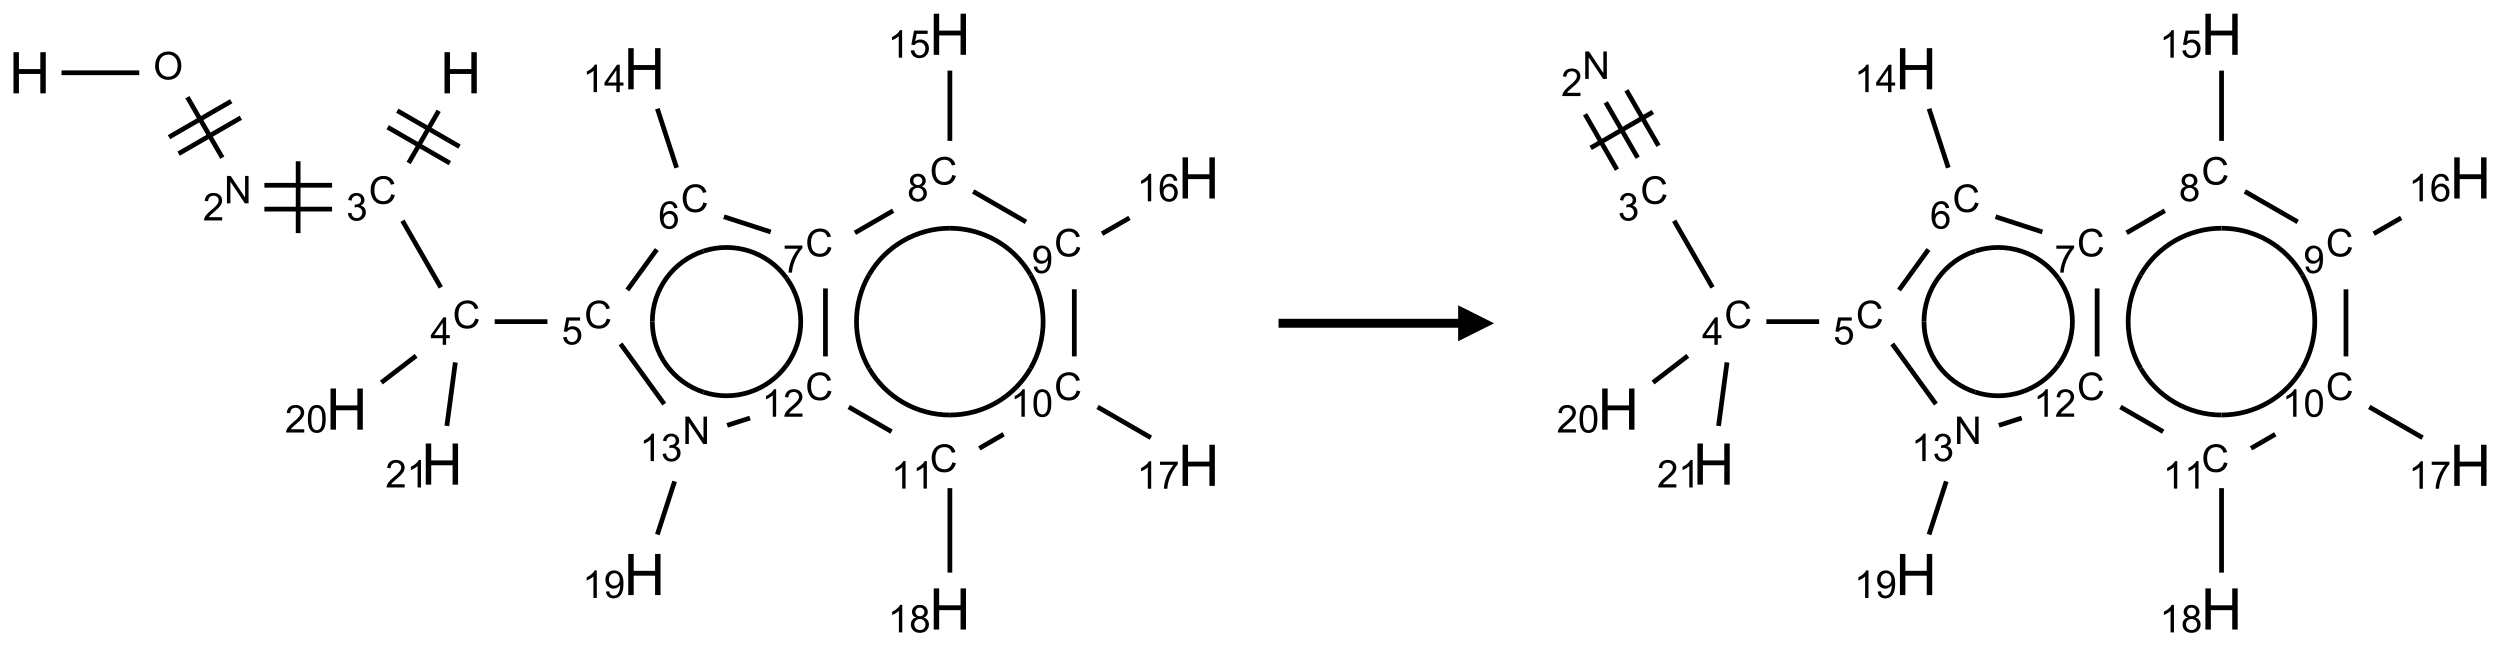 <?xml version="1.0" encoding="UTF-8"?>
<svg xmlns="http://www.w3.org/2000/svg" xmlns:xlink="http://www.w3.org/1999/xlink" width="696" height="180" viewBox="0 0 696 180">
<defs>
<g>
<g id="glyph-0-0">
<path d="M 2 0 L 2 -10 L 10 -10 L 10 0 Z M 2.25 -0.25 L 9.75 -0.25 L 9.75 -9.75 L 2.25 -9.75 Z M 2.25 -0.25 "/>
</g>
<g id="glyph-0-1">
<path d="M 1.281 0 L 1.281 -11.453 L 2.797 -11.453 L 2.797 -6.75 L 8.75 -6.75 L 8.75 -11.453 L 10.266 -11.453 L 10.266 0 L 8.75 0 L 8.75 -5.398 L 2.797 -5.398 L 2.797 0 Z M 1.281 0 "/>
</g>
<g id="glyph-1-0">
<path d="M 1.332 0 L 1.332 -6.668 L 6.668 -6.668 L 6.668 0 Z M 1.5 -0.168 L 6.5 -0.168 L 6.5 -6.5 L 1.5 -6.5 Z M 1.5 -0.168 "/>
</g>
<g id="glyph-1-1">
<path d="M 0.516 -3.719 C 0.516 -4.984 0.855 -5.977 1.535 -6.695 C 2.215 -7.414 3.094 -7.77 4.172 -7.77 C 4.875 -7.77 5.512 -7.602 6.078 -7.266 C 6.645 -6.93 7.074 -6.461 7.371 -5.855 C 7.668 -5.254 7.816 -4.57 7.816 -3.809 C 7.816 -3.035 7.66 -2.34 7.348 -1.73 C 7.035 -1.117 6.594 -0.656 6.02 -0.34 C 5.449 -0.027 4.828 0.129 4.168 0.129 C 3.449 0.129 2.805 -0.043 2.238 -0.391 C 1.672 -0.738 1.246 -1.211 0.953 -1.812 C 0.66 -2.414 0.516 -3.047 0.516 -3.719 Z M 1.559 -3.703 C 1.559 -2.781 1.805 -2.059 2.301 -1.527 C 2.793 -1 3.414 -0.734 4.16 -0.734 C 4.922 -0.734 5.547 -1 6.039 -1.535 C 6.531 -2.07 6.777 -2.828 6.777 -3.812 C 6.777 -4.434 6.672 -4.977 6.461 -5.441 C 6.25 -5.902 5.945 -6.262 5.539 -6.52 C 5.133 -6.773 4.68 -6.902 4.176 -6.902 C 3.461 -6.902 2.848 -6.656 2.332 -6.164 C 1.816 -5.672 1.559 -4.852 1.559 -3.703 Z M 1.559 -3.703 "/>
</g>
<g id="glyph-1-2">
<path d="M 0.812 0 L 0.812 -7.637 L 1.848 -7.637 L 5.859 -1.641 L 5.859 -7.637 L 6.828 -7.637 L 6.828 0 L 5.793 0 L 1.781 -6 L 1.781 0 Z M 0.812 0 "/>
</g>
<g id="glyph-1-3">
<path d="M 5.371 -0.902 L 5.371 0 L 0.324 0 C 0.316 -0.227 0.352 -0.441 0.434 -0.652 C 0.562 -0.996 0.766 -1.332 1.051 -1.668 C 1.332 -2 1.742 -2.387 2.277 -2.824 C 3.105 -3.504 3.668 -4.043 3.957 -4.441 C 4.25 -4.84 4.395 -5.215 4.395 -5.566 C 4.395 -5.938 4.262 -6.254 3.996 -6.508 C 3.73 -6.762 3.387 -6.891 2.957 -6.891 C 2.508 -6.891 2.145 -6.754 1.875 -6.484 C 1.605 -6.215 1.469 -5.84 1.465 -5.359 L 0.5 -5.457 C 0.566 -6.176 0.812 -6.727 1.246 -7.102 C 1.676 -7.477 2.254 -7.668 2.98 -7.668 C 3.711 -7.668 4.293 -7.465 4.719 -7.059 C 5.145 -6.652 5.359 -6.148 5.359 -5.547 C 5.359 -5.242 5.297 -4.941 5.172 -4.645 C 5.047 -4.352 4.84 -4.039 4.551 -3.715 C 4.262 -3.387 3.777 -2.938 3.105 -2.371 C 2.543 -1.898 2.18 -1.578 2.02 -1.41 C 1.859 -1.242 1.73 -1.07 1.625 -0.902 Z M 5.371 -0.902 "/>
</g>
<g id="glyph-1-4">
<path d="M 6.27 -2.676 L 7.281 -2.422 C 7.07 -1.594 6.688 -0.961 6.137 -0.523 C 5.586 -0.086 4.914 0.129 4.121 0.129 C 3.297 0.129 2.629 -0.039 2.113 -0.371 C 1.598 -0.707 1.203 -1.191 0.934 -1.828 C 0.664 -2.465 0.531 -3.145 0.531 -3.875 C 0.531 -4.672 0.684 -5.363 0.988 -5.957 C 1.293 -6.547 1.723 -6.996 2.285 -7.305 C 2.844 -7.613 3.461 -7.766 4.137 -7.766 C 4.898 -7.766 5.543 -7.57 6.062 -7.184 C 6.582 -6.793 6.945 -6.246 7.152 -5.543 L 6.156 -5.309 C 5.98 -5.863 5.723 -6.266 5.387 -6.52 C 5.051 -6.773 4.625 -6.902 4.113 -6.902 C 3.527 -6.902 3.039 -6.762 2.645 -6.48 C 2.25 -6.199 1.973 -5.82 1.812 -5.348 C 1.652 -4.871 1.574 -4.383 1.574 -3.879 C 1.574 -3.23 1.668 -2.664 1.855 -2.18 C 2.047 -1.695 2.34 -1.332 2.738 -1.094 C 3.137 -0.855 3.57 -0.734 4.035 -0.734 C 4.602 -0.734 5.082 -0.898 5.473 -1.223 C 5.867 -1.551 6.133 -2.035 6.27 -2.676 Z M 6.27 -2.676 "/>
</g>
<g id="glyph-1-5">
<path d="M 0.449 -2.016 L 1.387 -2.141 C 1.492 -1.609 1.676 -1.227 1.934 -0.992 C 2.191 -0.758 2.508 -0.641 2.879 -0.641 C 3.32 -0.641 3.695 -0.793 3.996 -1.098 C 4.301 -1.402 4.453 -1.781 4.453 -2.234 C 4.453 -2.664 4.312 -3.02 4.031 -3.301 C 3.75 -3.578 3.391 -3.719 2.957 -3.719 C 2.781 -3.719 2.562 -3.684 2.297 -3.613 L 2.402 -4.438 C 2.465 -4.43 2.516 -4.426 2.551 -4.426 C 2.949 -4.426 3.312 -4.531 3.629 -4.738 C 3.949 -4.949 4.109 -5.27 4.109 -5.703 C 4.109 -6.047 3.992 -6.332 3.762 -6.559 C 3.527 -6.785 3.227 -6.895 2.859 -6.895 C 2.496 -6.895 2.191 -6.781 1.949 -6.551 C 1.707 -6.324 1.547 -5.98 1.48 -5.52 L 0.543 -5.688 C 0.656 -6.316 0.918 -6.805 1.324 -7.148 C 1.73 -7.492 2.234 -7.668 2.84 -7.668 C 3.254 -7.668 3.641 -7.578 3.988 -7.398 C 4.34 -7.219 4.609 -6.977 4.793 -6.668 C 4.98 -6.359 5.074 -6.031 5.074 -5.684 C 5.074 -5.352 4.984 -5.051 4.809 -4.781 C 4.629 -4.512 4.367 -4.297 4.02 -4.137 C 4.473 -4.031 4.824 -3.816 5.074 -3.488 C 5.324 -3.16 5.449 -2.75 5.449 -2.254 C 5.449 -1.59 5.203 -1.023 4.719 -0.559 C 4.234 -0.098 3.617 0.137 2.875 0.137 C 2.203 0.137 1.648 -0.062 1.207 -0.465 C 0.762 -0.863 0.512 -1.379 0.449 -2.016 Z M 0.449 -2.016 "/>
</g>
<g id="glyph-1-6">
<path d="M 3.449 0 L 3.449 -1.828 L 0.137 -1.828 L 0.137 -2.688 L 3.621 -7.637 L 4.387 -7.637 L 4.387 -2.688 L 5.418 -2.688 L 5.418 -1.828 L 4.387 -1.828 L 4.387 0 Z M 3.449 -2.688 L 3.449 -6.129 L 1.059 -2.688 Z M 3.449 -2.688 "/>
</g>
<g id="glyph-1-7">
<path d="M 0.441 -2 L 1.426 -2.082 C 1.5 -1.605 1.668 -1.242 1.934 -1.004 C 2.199 -0.762 2.52 -0.641 2.895 -0.641 C 3.348 -0.641 3.73 -0.812 4.043 -1.152 C 4.355 -1.492 4.512 -1.941 4.512 -2.504 C 4.512 -3.039 4.359 -3.461 4.059 -3.77 C 3.758 -4.078 3.367 -4.234 2.879 -4.234 C 2.578 -4.234 2.305 -4.164 2.062 -4.027 C 1.82 -3.891 1.629 -3.715 1.488 -3.496 L 0.609 -3.609 L 1.348 -7.531 L 5.145 -7.531 L 5.145 -6.637 L 2.098 -6.637 L 1.688 -4.582 C 2.145 -4.902 2.625 -5.062 3.129 -5.062 C 3.797 -5.062 4.359 -4.832 4.816 -4.371 C 5.277 -3.91 5.504 -3.312 5.504 -2.59 C 5.504 -1.898 5.305 -1.301 4.902 -0.797 C 4.41 -0.18 3.742 0.129 2.895 0.129 C 2.199 0.129 1.633 -0.062 1.195 -0.453 C 0.758 -0.844 0.504 -1.359 0.441 -2 Z M 0.441 -2 "/>
</g>
<g id="glyph-1-8">
<path d="M 5.309 -5.766 L 4.375 -5.691 C 4.293 -6.059 4.172 -6.328 4.02 -6.496 C 3.766 -6.762 3.453 -6.895 3.082 -6.895 C 2.785 -6.895 2.523 -6.812 2.297 -6.645 C 2 -6.43 1.77 -6.117 1.598 -5.703 C 1.43 -5.289 1.34 -4.703 1.332 -3.938 C 1.559 -4.281 1.836 -4.535 2.16 -4.703 C 2.488 -4.871 2.828 -4.953 3.188 -4.953 C 3.812 -4.953 4.344 -4.723 4.785 -4.262 C 5.223 -3.801 5.441 -3.207 5.441 -2.48 C 5.441 -2 5.34 -1.555 5.133 -1.145 C 4.926 -0.73 4.641 -0.418 4.281 -0.199 C 3.922 0.02 3.512 0.129 3.051 0.129 C 2.27 0.129 1.633 -0.156 1.141 -0.73 C 0.648 -1.305 0.402 -2.254 0.402 -3.574 C 0.402 -5.051 0.672 -6.121 1.219 -6.793 C 1.695 -7.375 2.336 -7.668 3.141 -7.668 C 3.742 -7.668 4.234 -7.5 4.617 -7.16 C 5 -6.824 5.23 -6.359 5.309 -5.766 Z M 1.48 -2.473 C 1.48 -2.152 1.547 -1.844 1.684 -1.547 C 1.82 -1.25 2.016 -1.027 2.262 -0.871 C 2.508 -0.719 2.766 -0.641 3.035 -0.641 C 3.434 -0.641 3.773 -0.801 4.059 -1.121 C 4.344 -1.441 4.484 -1.875 4.484 -2.422 C 4.484 -2.949 4.344 -3.367 4.062 -3.668 C 3.781 -3.973 3.426 -4.125 3 -4.125 C 2.578 -4.125 2.219 -3.973 1.922 -3.668 C 1.625 -3.363 1.48 -2.969 1.48 -2.473 Z M 1.48 -2.473 "/>
</g>
<g id="glyph-1-9">
<path d="M 3.973 0 L 3.035 0 L 3.035 -5.973 C 2.809 -5.758 2.516 -5.543 2.148 -5.328 C 1.781 -5.113 1.453 -4.953 1.16 -4.844 L 1.16 -5.75 C 1.684 -5.996 2.145 -6.297 2.535 -6.645 C 2.93 -6.996 3.207 -7.336 3.371 -7.668 L 3.973 -7.668 Z M 3.973 0 "/>
</g>
<g id="glyph-1-10">
<path d="M 0.504 -6.637 L 0.504 -7.535 L 5.449 -7.535 L 5.449 -6.809 C 4.961 -6.289 4.48 -5.602 4.004 -4.746 C 3.527 -3.887 3.156 -3.004 2.895 -2.098 C 2.707 -1.461 2.59 -0.762 2.535 0 L 1.574 0 C 1.582 -0.602 1.703 -1.328 1.926 -2.176 C 2.152 -3.027 2.477 -3.848 2.898 -4.637 C 3.32 -5.426 3.77 -6.094 4.246 -6.637 Z M 0.504 -6.637 "/>
</g>
<g id="glyph-1-11">
<path d="M 1.887 -4.141 C 1.496 -4.281 1.207 -4.484 1.02 -4.75 C 0.832 -5.016 0.738 -5.328 0.738 -5.699 C 0.738 -6.254 0.938 -6.719 1.34 -7.098 C 1.738 -7.477 2.27 -7.668 2.934 -7.668 C 3.598 -7.668 4.137 -7.473 4.543 -7.086 C 4.949 -6.699 5.152 -6.227 5.152 -5.672 C 5.152 -5.316 5.059 -5.008 4.871 -4.746 C 4.688 -4.484 4.406 -4.281 4.027 -4.141 C 4.496 -3.988 4.852 -3.742 5.098 -3.402 C 5.34 -3.062 5.465 -2.656 5.465 -2.184 C 5.465 -1.531 5.234 -0.98 4.77 -0.535 C 4.309 -0.09 3.703 0.129 2.949 0.129 C 2.195 0.129 1.586 -0.094 1.125 -0.539 C 0.664 -0.984 0.434 -1.543 0.434 -2.207 C 0.434 -2.703 0.559 -3.121 0.809 -3.457 C 1.062 -3.793 1.422 -4.02 1.887 -4.141 Z M 1.699 -5.73 C 1.699 -5.367 1.812 -5.074 2.047 -4.844 C 2.281 -4.613 2.582 -4.5 2.953 -4.5 C 3.312 -4.5 3.609 -4.613 3.84 -4.84 C 4.07 -5.066 4.188 -5.348 4.188 -5.676 C 4.188 -6.02 4.07 -6.309 3.832 -6.543 C 3.594 -6.777 3.297 -6.895 2.941 -6.895 C 2.586 -6.895 2.289 -6.781 2.051 -6.551 C 1.816 -6.324 1.699 -6.047 1.699 -5.73 Z M 1.395 -2.203 C 1.395 -1.938 1.461 -1.676 1.586 -1.426 C 1.711 -1.176 1.902 -0.984 2.152 -0.848 C 2.402 -0.711 2.672 -0.641 2.957 -0.641 C 3.406 -0.641 3.777 -0.785 4.066 -1.074 C 4.359 -1.363 4.504 -1.727 4.504 -2.172 C 4.504 -2.625 4.355 -2.996 4.055 -3.293 C 3.754 -3.586 3.379 -3.734 2.926 -3.734 C 2.484 -3.734 2.121 -3.59 1.832 -3.297 C 1.543 -3.004 1.395 -2.641 1.395 -2.203 Z M 1.395 -2.203 "/>
</g>
<g id="glyph-1-12">
<path d="M 0.582 -1.766 L 1.484 -1.848 C 1.562 -1.426 1.707 -1.117 1.922 -0.926 C 2.137 -0.734 2.414 -0.641 2.75 -0.641 C 3.039 -0.641 3.289 -0.707 3.508 -0.84 C 3.727 -0.973 3.902 -1.148 4.043 -1.367 C 4.18 -1.586 4.297 -1.887 4.391 -2.262 C 4.484 -2.637 4.531 -3.016 4.531 -3.406 C 4.531 -3.449 4.531 -3.512 4.527 -3.594 C 4.34 -3.297 4.082 -3.055 3.758 -2.867 C 3.434 -2.68 3.082 -2.59 2.703 -2.59 C 2.07 -2.59 1.535 -2.816 1.098 -3.277 C 0.66 -3.734 0.441 -4.34 0.441 -5.09 C 0.441 -5.863 0.672 -6.484 1.129 -6.957 C 1.586 -7.43 2.156 -7.668 2.844 -7.668 C 3.34 -7.668 3.793 -7.531 4.207 -7.266 C 4.617 -7 4.93 -6.617 5.145 -6.121 C 5.355 -5.629 5.465 -4.91 5.465 -3.973 C 5.465 -2.996 5.359 -2.223 5.145 -1.645 C 4.934 -1.066 4.617 -0.625 4.199 -0.324 C 3.781 -0.02 3.293 0.129 2.73 0.129 C 2.133 0.129 1.645 -0.035 1.266 -0.367 C 0.887 -0.699 0.66 -1.164 0.582 -1.766 Z M 4.422 -5.137 C 4.422 -5.676 4.277 -6.102 3.992 -6.418 C 3.707 -6.734 3.359 -6.891 2.957 -6.891 C 2.543 -6.891 2.18 -6.719 1.871 -6.379 C 1.562 -6.039 1.406 -5.598 1.406 -5.059 C 1.406 -4.57 1.555 -4.176 1.848 -3.871 C 2.141 -3.566 2.5 -3.418 2.934 -3.418 C 3.367 -3.418 3.723 -3.57 4.004 -3.871 C 4.281 -4.176 4.422 -4.598 4.422 -5.137 Z M 4.422 -5.137 "/>
</g>
<g id="glyph-1-13">
<path d="M 0.441 -3.766 C 0.441 -4.668 0.535 -5.395 0.723 -5.945 C 0.906 -6.496 1.184 -6.922 1.551 -7.219 C 1.918 -7.516 2.375 -7.668 2.934 -7.668 C 3.344 -7.668 3.703 -7.586 4.012 -7.418 C 4.32 -7.254 4.574 -7.016 4.777 -6.707 C 4.977 -6.395 5.137 -6.016 5.25 -5.57 C 5.363 -5.125 5.422 -4.523 5.422 -3.766 C 5.422 -2.871 5.328 -2.148 5.145 -1.598 C 4.961 -1.047 4.688 -0.621 4.32 -0.32 C 3.953 -0.02 3.492 0.129 2.934 0.129 C 2.195 0.129 1.617 -0.133 1.199 -0.66 C 0.695 -1.297 0.441 -2.332 0.441 -3.766 Z M 1.406 -3.766 C 1.406 -2.512 1.555 -1.68 1.848 -1.262 C 2.141 -0.848 2.5 -0.641 2.934 -0.641 C 3.363 -0.641 3.727 -0.848 4.02 -1.266 C 4.312 -1.684 4.457 -2.516 4.457 -3.766 C 4.457 -5.023 4.312 -5.859 4.02 -6.27 C 3.727 -6.684 3.359 -6.891 2.922 -6.891 C 2.492 -6.891 2.148 -6.707 1.891 -6.344 C 1.566 -5.879 1.406 -5.02 1.406 -3.766 Z M 1.406 -3.766 "/>
</g>
</g>
</defs>
<path fill="none" stroke-width="0.033" stroke-linecap="butt" stroke-linejoin="miter" stroke="rgb(0%, 0%, 0%)" stroke-opacity="1" stroke-miterlimit="10" d="M 0.222 0.268 L 0.763 0.268 " transform="matrix(40, 0, 0, 40, 8.246, 9.539)"/>
<path fill="none" stroke-width="0.033" stroke-linecap="butt" stroke-linejoin="miter" stroke="rgb(0%, 0%, 0%)" stroke-opacity="1" stroke-miterlimit="10" d="M 1.098 0.438 L 1.341 0.859 " transform="matrix(40, 0, 0, 40, 8.246, 9.539)"/>
<path fill="none" stroke-width="0.033" stroke-linecap="butt" stroke-linejoin="miter" stroke="rgb(0%, 0%, 0%)" stroke-opacity="1" stroke-miterlimit="10" d="M 1.037 0.831 L 1.47 0.581 " transform="matrix(40, 0, 0, 40, 8.246, 9.539)"/>
<path fill="none" stroke-width="0.033" stroke-linecap="butt" stroke-linejoin="miter" stroke="rgb(0%, 0%, 0%)" stroke-opacity="1" stroke-miterlimit="10" d="M 0.97 0.716 L 1.403 0.466 " transform="matrix(40, 0, 0, 40, 8.246, 9.539)"/>
<path fill="none" stroke-width="0.033" stroke-linecap="butt" stroke-linejoin="miter" stroke="rgb(0%, 0%, 0%)" stroke-opacity="1" stroke-miterlimit="10" d="M 1.634 1.217 L 2.105 1.217 " transform="matrix(40, 0, 0, 40, 8.246, 9.539)"/>
<path fill="none" stroke-width="0.033" stroke-linecap="butt" stroke-linejoin="miter" stroke="rgb(0%, 0%, 0%)" stroke-opacity="1" stroke-miterlimit="10" d="M 1.634 1.051 L 2.105 1.051 " transform="matrix(40, 0, 0, 40, 8.246, 9.539)"/>
<path fill="none" stroke-width="0.033" stroke-linecap="butt" stroke-linejoin="miter" stroke="rgb(0%, 0%, 0%)" stroke-opacity="1" stroke-miterlimit="10" d="M 1.869 1.384 L 1.869 0.884 " transform="matrix(40, 0, 0, 40, 8.246, 9.539)"/>
<path fill="none" stroke-width="0.033" stroke-linecap="butt" stroke-linejoin="miter" stroke="rgb(0%, 0%, 0%)" stroke-opacity="1" stroke-miterlimit="10" d="M 2.638 0.896 L 2.847 0.533 " transform="matrix(40, 0, 0, 40, 8.246, 9.539)"/>
<path fill="none" stroke-width="0.033" stroke-linecap="butt" stroke-linejoin="miter" stroke="rgb(0%, 0%, 0%)" stroke-opacity="1" stroke-miterlimit="10" d="M 2.992 0.782 L 2.559 0.532 " transform="matrix(40, 0, 0, 40, 8.246, 9.539)"/>
<path fill="none" stroke-width="0.033" stroke-linecap="butt" stroke-linejoin="miter" stroke="rgb(0%, 0%, 0%)" stroke-opacity="1" stroke-miterlimit="10" d="M 2.925 0.897 L 2.492 0.647 " transform="matrix(40, 0, 0, 40, 8.246, 9.539)"/>
<path fill="none" stroke-width="0.033" stroke-linecap="butt" stroke-linejoin="miter" stroke="rgb(0%, 0%, 0%)" stroke-opacity="1" stroke-miterlimit="10" d="M 2.595 1.298 L 2.862 1.762 " transform="matrix(40, 0, 0, 40, 8.246, 9.539)"/>
<path fill="none" stroke-width="0.033" stroke-linecap="butt" stroke-linejoin="miter" stroke="rgb(0%, 0%, 0%)" stroke-opacity="1" stroke-miterlimit="10" d="M 3.237 2 L 3.604 2 " transform="matrix(40, 0, 0, 40, 8.246, 9.539)"/>
<path fill="none" stroke-width="0.033" stroke-linecap="butt" stroke-linejoin="miter" stroke="rgb(0%, 0%, 0%)" stroke-opacity="1" stroke-miterlimit="10" d="M 4.16 1.78 L 4.365 1.498 " transform="matrix(40, 0, 0, 40, 8.246, 9.539)"/>
<path fill="none" stroke-width="0.033" stroke-linecap="butt" stroke-linejoin="miter" stroke="rgb(0%, 0%, 0%)" stroke-opacity="1" stroke-miterlimit="10" d="M 4.503 0.929 L 4.369 0.518 " transform="matrix(40, 0, 0, 40, 8.246, 9.539)"/>
<path fill="none" stroke-width="0.033" stroke-linecap="butt" stroke-linejoin="miter" stroke="rgb(0%, 0%, 0%)" stroke-opacity="1" stroke-miterlimit="10" d="M 4.832 1.27 L 5.158 1.376 " transform="matrix(40, 0, 0, 40, 8.246, 9.539)"/>
<path fill="none" stroke-width="0.033" stroke-linecap="butt" stroke-linejoin="miter" stroke="rgb(0%, 0%, 0%)" stroke-opacity="1" stroke-miterlimit="10" d="M 5.744 1.382 L 6.01 1.228 " transform="matrix(40, 0, 0, 40, 8.246, 9.539)"/>
<path fill="none" stroke-width="0.033" stroke-linecap="butt" stroke-linejoin="miter" stroke="rgb(0%, 0%, 0%)" stroke-opacity="1" stroke-miterlimit="10" d="M 6.405 0.742 L 6.405 0.253 " transform="matrix(40, 0, 0, 40, 8.246, 9.539)"/>
<path fill="none" stroke-width="0.033" stroke-linecap="butt" stroke-linejoin="miter" stroke="rgb(0%, 0%, 0%)" stroke-opacity="1" stroke-miterlimit="10" d="M 6.567 1.094 L 6.935 1.306 " transform="matrix(40, 0, 0, 40, 8.246, 9.539)"/>
<path fill="none" stroke-width="0.033" stroke-linecap="butt" stroke-linejoin="miter" stroke="rgb(0%, 0%, 0%)" stroke-opacity="1" stroke-miterlimit="10" d="M 7.464 1.388 L 7.655 1.278 " transform="matrix(40, 0, 0, 40, 8.246, 9.539)"/>
<path fill="none" stroke-width="0.033" stroke-linecap="butt" stroke-linejoin="miter" stroke="rgb(0%, 0%, 0%)" stroke-opacity="1" stroke-miterlimit="10" d="M 7.271 1.775 L 7.271 2.242 " transform="matrix(40, 0, 0, 40, 8.246, 9.539)"/>
<path fill="none" stroke-width="0.033" stroke-linecap="butt" stroke-linejoin="miter" stroke="rgb(0%, 0%, 0%)" stroke-opacity="1" stroke-miterlimit="10" d="M 7.433 2.594 L 7.804 2.808 " transform="matrix(40, 0, 0, 40, 8.246, 9.539)"/>
<path fill="none" stroke-width="0.033" stroke-linecap="butt" stroke-linejoin="miter" stroke="rgb(0%, 0%, 0%)" stroke-opacity="1" stroke-miterlimit="10" d="M 6.779 2.784 L 6.61 2.882 " transform="matrix(40, 0, 0, 40, 8.246, 9.539)"/>
<path fill="none" stroke-width="0.033" stroke-linecap="butt" stroke-linejoin="miter" stroke="rgb(0%, 0%, 0%)" stroke-opacity="1" stroke-miterlimit="10" d="M 6.405 3.159 L 6.405 3.747 " transform="matrix(40, 0, 0, 40, 8.246, 9.539)"/>
<path fill="none" stroke-width="0.033" stroke-linecap="butt" stroke-linejoin="miter" stroke="rgb(0%, 0%, 0%)" stroke-opacity="1" stroke-miterlimit="10" d="M 5.999 2.766 L 5.701 2.594 " transform="matrix(40, 0, 0, 40, 8.246, 9.539)"/>
<path fill="none" stroke-width="0.033" stroke-linecap="butt" stroke-linejoin="miter" stroke="rgb(0%, 0%, 0%)" stroke-opacity="1" stroke-miterlimit="10" d="M 5.539 2.242 L 5.539 1.769 " transform="matrix(40, 0, 0, 40, 8.246, 9.539)"/>
<path fill="none" stroke-width="0.033" stroke-linecap="butt" stroke-linejoin="miter" stroke="rgb(0%, 0%, 0%)" stroke-opacity="1" stroke-miterlimit="10" d="M 5.014 2.671 L 4.855 2.722 " transform="matrix(40, 0, 0, 40, 8.246, 9.539)"/>
<path fill="none" stroke-width="0.033" stroke-linecap="butt" stroke-linejoin="miter" stroke="rgb(0%, 0%, 0%)" stroke-opacity="1" stroke-miterlimit="10" d="M 4.417 2.574 L 4.113 2.155 " transform="matrix(40, 0, 0, 40, 8.246, 9.539)"/>
<path fill="none" stroke-width="0.033" stroke-linecap="butt" stroke-linejoin="miter" stroke="rgb(0%, 0%, 0%)" stroke-opacity="1" stroke-miterlimit="10" d="M 4.489 3.112 L 4.369 3.482 " transform="matrix(40, 0, 0, 40, 8.246, 9.539)"/>
<path fill="none" stroke-width="0.033" stroke-linecap="butt" stroke-linejoin="miter" stroke="rgb(0%, 0%, 0%)" stroke-opacity="1" stroke-miterlimit="10" d="M 2.69 2.238 L 2.448 2.424 " transform="matrix(40, 0, 0, 40, 8.246, 9.539)"/>
<path fill="none" stroke-width="0.033" stroke-linecap="butt" stroke-linejoin="miter" stroke="rgb(0%, 0%, 0%)" stroke-opacity="1" stroke-miterlimit="10" d="M 2.963 2.284 L 2.904 2.726 " transform="matrix(40, 0, 0, 40, 8.246, 9.539)"/>
<path fill="none" stroke-width="0.033" stroke-linecap="butt" stroke-linejoin="miter" stroke="rgb(0%, 0%, 0%)" stroke-opacity="1" stroke-miterlimit="10" d="M 4.334 2 C 4.334 1.776 4.479 1.578 4.691 1.509 " transform="matrix(40, 0, 0, 40, 8.246, 9.539)"/>
<path fill="none" stroke-width="0.033" stroke-linecap="butt" stroke-linejoin="miter" stroke="rgb(0%, 0%, 0%)" stroke-opacity="1" stroke-miterlimit="10" d="M 4.691 2.491 C 4.479 2.422 4.334 2.224 4.334 2 " transform="matrix(40, 0, 0, 40, 8.246, 9.539)"/>
<path fill="none" stroke-width="0.033" stroke-linecap="butt" stroke-linejoin="miter" stroke="rgb(0%, 0%, 0%)" stroke-opacity="1" stroke-miterlimit="10" d="M 5.268 2.303 C 5.137 2.484 4.904 2.56 4.691 2.491 " transform="matrix(40, 0, 0, 40, 8.246, 9.539)"/>
<path fill="none" stroke-width="0.033" stroke-linecap="butt" stroke-linejoin="miter" stroke="rgb(0%, 0%, 0%)" stroke-opacity="1" stroke-miterlimit="10" d="M 5.268 1.697 C 5.4 1.878 5.4 2.122 5.268 2.303 " transform="matrix(40, 0, 0, 40, 8.246, 9.539)"/>
<path fill="none" stroke-width="0.033" stroke-linecap="butt" stroke-linejoin="miter" stroke="rgb(0%, 0%, 0%)" stroke-opacity="1" stroke-miterlimit="10" d="M 4.691 1.509 C 4.904 1.44 5.137 1.516 5.268 1.697 " transform="matrix(40, 0, 0, 40, 8.246, 9.539)"/>
<path fill="none" stroke-width="0.033" stroke-linecap="butt" stroke-linejoin="miter" stroke="rgb(0%, 0%, 0%)" stroke-opacity="1" stroke-miterlimit="10" d="M 5.842 1.675 C 5.958 1.474 6.173 1.35 6.405 1.35 " transform="matrix(40, 0, 0, 40, 8.246, 9.539)"/>
<path fill="none" stroke-width="0.033" stroke-linecap="butt" stroke-linejoin="miter" stroke="rgb(0%, 0%, 0%)" stroke-opacity="1" stroke-miterlimit="10" d="M 5.842 2.325 C 5.726 2.124 5.726 1.876 5.842 1.675 " transform="matrix(40, 0, 0, 40, 8.246, 9.539)"/>
<path fill="none" stroke-width="0.033" stroke-linecap="butt" stroke-linejoin="miter" stroke="rgb(0%, 0%, 0%)" stroke-opacity="1" stroke-miterlimit="10" d="M 6.405 2.65 C 6.173 2.65 5.958 2.526 5.842 2.325 " transform="matrix(40, 0, 0, 40, 8.246, 9.539)"/>
<path fill="none" stroke-width="0.033" stroke-linecap="butt" stroke-linejoin="miter" stroke="rgb(0%, 0%, 0%)" stroke-opacity="1" stroke-miterlimit="10" d="M 6.967 2.325 C 6.851 2.526 6.637 2.65 6.405 2.65 " transform="matrix(40, 0, 0, 40, 8.246, 9.539)"/>
<path fill="none" stroke-width="0.033" stroke-linecap="butt" stroke-linejoin="miter" stroke="rgb(0%, 0%, 0%)" stroke-opacity="1" stroke-miterlimit="10" d="M 6.967 1.675 C 7.083 1.876 7.083 2.124 6.967 2.325 " transform="matrix(40, 0, 0, 40, 8.246, 9.539)"/>
<path fill="none" stroke-width="0.033" stroke-linecap="butt" stroke-linejoin="miter" stroke="rgb(0%, 0%, 0%)" stroke-opacity="1" stroke-miterlimit="10" d="M 6.405 1.35 C 6.637 1.35 6.851 1.474 6.967 1.675 " transform="matrix(40, 0, 0, 40, 8.246, 9.539)"/>
<g fill="rgb(0%, 0%, 0%)" fill-opacity="1">
<use xlink:href="#glyph-0-1" x="2.473" y="25.984"/>
</g>
<g fill="rgb(0%, 0%, 0%)" fill-opacity="1">
<use xlink:href="#glyph-1-1" x="42.668" y="22.105"/>
</g>
<g fill="rgb(0%, 0%, 0%)" fill-opacity="1">
<use xlink:href="#glyph-1-2" x="62.371" y="56.609"/>
</g>
<g fill="rgb(0%, 0%, 0%)" fill-opacity="1">
<use xlink:href="#glyph-1-3" x="56.48" y="61.379"/>
</g>
<g fill="rgb(0%, 0%, 0%)" fill-opacity="1">
<use xlink:href="#glyph-1-4" x="102.652" y="56.742"/>
</g>
<g fill="rgb(0%, 0%, 0%)" fill-opacity="1">
<use xlink:href="#glyph-1-5" x="96.402" y="61.379"/>
</g>
<g fill="rgb(0%, 0%, 0%)" fill-opacity="1">
<use xlink:href="#glyph-0-1" x="122.473" y="25.984"/>
</g>
<g fill="rgb(0%, 0%, 0%)" fill-opacity="1">
<use xlink:href="#glyph-1-4" x="126.027" y="91.383"/>
</g>
<g fill="rgb(0%, 0%, 0%)" fill-opacity="1">
<use xlink:href="#glyph-1-6" x="119.809" y="95.988"/>
</g>
<g fill="rgb(0%, 0%, 0%)" fill-opacity="1">
<use xlink:href="#glyph-1-4" x="162.652" y="91.383"/>
</g>
<g fill="rgb(0%, 0%, 0%)" fill-opacity="1">
<use xlink:href="#glyph-1-7" x="156.344" y="95.887"/>
</g>
<g fill="rgb(0%, 0%, 0%)" fill-opacity="1">
<use xlink:href="#glyph-1-4" x="189.539" y="59.023"/>
</g>
<g fill="rgb(0%, 0%, 0%)" fill-opacity="1">
<use xlink:href="#glyph-1-8" x="183.293" y="63.66"/>
</g>
<g fill="rgb(0%, 0%, 0%)" fill-opacity="1">
<use xlink:href="#glyph-0-1" x="173.625" y="24.863"/>
</g>
<g fill="rgb(0%, 0%, 0%)" fill-opacity="1">
<use xlink:href="#glyph-1-9" x="162.223" y="25.656"/>
<use xlink:href="#glyph-1-6" x="168.155" y="25.656"/>
</g>
<g fill="rgb(0%, 0%, 0%)" fill-opacity="1">
<use xlink:href="#glyph-1-4" x="224.207" y="71.383"/>
</g>
<g fill="rgb(0%, 0%, 0%)" fill-opacity="1">
<use xlink:href="#glyph-1-10" x="217.953" y="75.891"/>
</g>
<g fill="rgb(0%, 0%, 0%)" fill-opacity="1">
<use xlink:href="#glyph-1-4" x="258.848" y="51.383"/>
</g>
<g fill="rgb(0%, 0%, 0%)" fill-opacity="1">
<use xlink:href="#glyph-1-11" x="252.582" y="56.02"/>
</g>
<g fill="rgb(0%, 0%, 0%)" fill-opacity="1">
<use xlink:href="#glyph-0-1" x="258.668" y="15.266"/>
</g>
<g fill="rgb(0%, 0%, 0%)" fill-opacity="1">
<use xlink:href="#glyph-1-9" x="247.176" y="16.059"/>
<use xlink:href="#glyph-1-7" x="253.108" y="16.059"/>
</g>
<g fill="rgb(0%, 0%, 0%)" fill-opacity="1">
<use xlink:href="#glyph-1-4" x="293.488" y="71.383"/>
</g>
<g fill="rgb(0%, 0%, 0%)" fill-opacity="1">
<use xlink:href="#glyph-1-12" x="287.223" y="76.02"/>
</g>
<g fill="rgb(0%, 0%, 0%)" fill-opacity="1">
<use xlink:href="#glyph-0-1" x="327.949" y="55.266"/>
</g>
<g fill="rgb(0%, 0%, 0%)" fill-opacity="1">
<use xlink:href="#glyph-1-9" x="316.52" y="56.059"/>
<use xlink:href="#glyph-1-8" x="322.452" y="56.059"/>
</g>
<g fill="rgb(0%, 0%, 0%)" fill-opacity="1">
<use xlink:href="#glyph-1-4" x="293.488" y="111.383"/>
</g>
<g fill="rgb(0%, 0%, 0%)" fill-opacity="1">
<use xlink:href="#glyph-1-9" x="281.332" y="116.02"/>
<use xlink:href="#glyph-1-13" x="287.264" y="116.02"/>
</g>
<g fill="rgb(0%, 0%, 0%)" fill-opacity="1">
<use xlink:href="#glyph-0-1" x="327.949" y="135.266"/>
</g>
<g fill="rgb(0%, 0%, 0%)" fill-opacity="1">
<use xlink:href="#glyph-1-9" x="316.516" y="136.059"/>
<use xlink:href="#glyph-1-10" x="322.448" y="136.059"/>
</g>
<g fill="rgb(0%, 0%, 0%)" fill-opacity="1">
<use xlink:href="#glyph-1-4" x="258.848" y="131.383"/>
</g>
<g fill="rgb(0%, 0%, 0%)" fill-opacity="1">
<use xlink:href="#glyph-1-9" x="248.137" y="136.02"/>
<use xlink:href="#glyph-1-9" x="254.069" y="136.02"/>
</g>
<g fill="rgb(0%, 0%, 0%)" fill-opacity="1">
<use xlink:href="#glyph-0-1" x="258.668" y="175.266"/>
</g>
<g fill="rgb(0%, 0%, 0%)" fill-opacity="1">
<use xlink:href="#glyph-1-9" x="247.219" y="176.059"/>
<use xlink:href="#glyph-1-11" x="253.151" y="176.059"/>
</g>
<g fill="rgb(0%, 0%, 0%)" fill-opacity="1">
<use xlink:href="#glyph-1-4" x="224.207" y="111.383"/>
</g>
<g fill="rgb(0%, 0%, 0%)" fill-opacity="1">
<use xlink:href="#glyph-1-9" x="212.102" y="116.02"/>
<use xlink:href="#glyph-1-3" x="218.034" y="116.02"/>
</g>
<g fill="rgb(0%, 0%, 0%)" fill-opacity="1">
<use xlink:href="#glyph-1-2" x="189.992" y="123.613"/>
</g>
<g fill="rgb(0%, 0%, 0%)" fill-opacity="1">
<use xlink:href="#glyph-1-9" x="178.09" y="128.379"/>
<use xlink:href="#glyph-1-5" x="184.022" y="128.379"/>
</g>
<g fill="rgb(0%, 0%, 0%)" fill-opacity="1">
<use xlink:href="#glyph-0-1" x="173.625" y="165.668"/>
</g>
<g fill="rgb(0%, 0%, 0%)" fill-opacity="1">
<use xlink:href="#glyph-1-9" x="162.176" y="166.461"/>
<use xlink:href="#glyph-1-12" x="168.108" y="166.461"/>
</g>
<g fill="rgb(0%, 0%, 0%)" fill-opacity="1">
<use xlink:href="#glyph-0-1" x="90.738" y="119.617"/>
</g>
<g fill="rgb(0%, 0%, 0%)" fill-opacity="1">
<use xlink:href="#glyph-1-3" x="79.332" y="120.41"/>
<use xlink:href="#glyph-1-13" x="85.264" y="120.41"/>
</g>
<g fill="rgb(0%, 0%, 0%)" fill-opacity="1">
<use xlink:href="#glyph-0-1" x="117.254" y="134.926"/>
</g>
<g fill="rgb(0%, 0%, 0%)" fill-opacity="1">
<use xlink:href="#glyph-1-3" x="107.293" y="135.715"/>
<use xlink:href="#glyph-1-9" x="113.225" y="135.715"/>
</g>
<path fill-rule="nonzero" fill="rgb(0%, 0%, 0%)" fill-opacity="1" d="M 355.945 91.25 L 405.945 91.25 L 405.945 95 L 415.945 90 L 405.945 85 L 405.945 88.75 L 355.945 88.75 "/>
<path fill="none" stroke-width="0.033" stroke-linecap="butt" stroke-linejoin="miter" stroke="rgb(0%, 0%, 0%)" stroke-opacity="1" stroke-miterlimit="10" d="M 0.119 0.474 L 0.341 0.859 " transform="matrix(40, 0, 0, 40, 442.281, 9.539)"/>
<path fill="none" stroke-width="0.033" stroke-linecap="butt" stroke-linejoin="miter" stroke="rgb(0%, 0%, 0%)" stroke-opacity="1" stroke-miterlimit="10" d="M -0.025 0.557 L 0.197 0.942 " transform="matrix(40, 0, 0, 40, 442.281, 9.539)"/>
<path fill="none" stroke-width="0.033" stroke-linecap="butt" stroke-linejoin="miter" stroke="rgb(0%, 0%, 0%)" stroke-opacity="1" stroke-miterlimit="10" d="M 0.263 0.39 L 0.486 0.776 " transform="matrix(40, 0, 0, 40, 442.281, 9.539)"/>
<path fill="none" stroke-width="0.033" stroke-linecap="butt" stroke-linejoin="miter" stroke="rgb(0%, 0%, 0%)" stroke-opacity="1" stroke-miterlimit="10" d="M 0.014 0.791 L 0.447 0.541 " transform="matrix(40, 0, 0, 40, 442.281, 9.539)"/>
<path fill="none" stroke-width="0.033" stroke-linecap="butt" stroke-linejoin="miter" stroke="rgb(0%, 0%, 0%)" stroke-opacity="1" stroke-miterlimit="10" d="M 0.595 1.298 L 0.862 1.762 " transform="matrix(40, 0, 0, 40, 442.281, 9.539)"/>
<path fill="none" stroke-width="0.033" stroke-linecap="butt" stroke-linejoin="miter" stroke="rgb(0%, 0%, 0%)" stroke-opacity="1" stroke-miterlimit="10" d="M 1.237 2 L 1.604 2 " transform="matrix(40, 0, 0, 40, 442.281, 9.539)"/>
<path fill="none" stroke-width="0.033" stroke-linecap="butt" stroke-linejoin="miter" stroke="rgb(0%, 0%, 0%)" stroke-opacity="1" stroke-miterlimit="10" d="M 2.16 1.78 L 2.365 1.498 " transform="matrix(40, 0, 0, 40, 442.281, 9.539)"/>
<path fill="none" stroke-width="0.033" stroke-linecap="butt" stroke-linejoin="miter" stroke="rgb(0%, 0%, 0%)" stroke-opacity="1" stroke-miterlimit="10" d="M 2.503 0.929 L 2.369 0.518 " transform="matrix(40, 0, 0, 40, 442.281, 9.539)"/>
<path fill="none" stroke-width="0.033" stroke-linecap="butt" stroke-linejoin="miter" stroke="rgb(0%, 0%, 0%)" stroke-opacity="1" stroke-miterlimit="10" d="M 2.832 1.27 L 3.158 1.376 " transform="matrix(40, 0, 0, 40, 442.281, 9.539)"/>
<path fill="none" stroke-width="0.033" stroke-linecap="butt" stroke-linejoin="miter" stroke="rgb(0%, 0%, 0%)" stroke-opacity="1" stroke-miterlimit="10" d="M 3.744 1.382 L 4.01 1.228 " transform="matrix(40, 0, 0, 40, 442.281, 9.539)"/>
<path fill="none" stroke-width="0.033" stroke-linecap="butt" stroke-linejoin="miter" stroke="rgb(0%, 0%, 0%)" stroke-opacity="1" stroke-miterlimit="10" d="M 4.405 0.742 L 4.405 0.253 " transform="matrix(40, 0, 0, 40, 442.281, 9.539)"/>
<path fill="none" stroke-width="0.033" stroke-linecap="butt" stroke-linejoin="miter" stroke="rgb(0%, 0%, 0%)" stroke-opacity="1" stroke-miterlimit="10" d="M 4.567 1.094 L 4.935 1.306 " transform="matrix(40, 0, 0, 40, 442.281, 9.539)"/>
<path fill="none" stroke-width="0.033" stroke-linecap="butt" stroke-linejoin="miter" stroke="rgb(0%, 0%, 0%)" stroke-opacity="1" stroke-miterlimit="10" d="M 5.464 1.388 L 5.655 1.278 " transform="matrix(40, 0, 0, 40, 442.281, 9.539)"/>
<path fill="none" stroke-width="0.033" stroke-linecap="butt" stroke-linejoin="miter" stroke="rgb(0%, 0%, 0%)" stroke-opacity="1" stroke-miterlimit="10" d="M 5.271 1.775 L 5.271 2.242 " transform="matrix(40, 0, 0, 40, 442.281, 9.539)"/>
<path fill="none" stroke-width="0.033" stroke-linecap="butt" stroke-linejoin="miter" stroke="rgb(0%, 0%, 0%)" stroke-opacity="1" stroke-miterlimit="10" d="M 5.433 2.594 L 5.804 2.808 " transform="matrix(40, 0, 0, 40, 442.281, 9.539)"/>
<path fill="none" stroke-width="0.033" stroke-linecap="butt" stroke-linejoin="miter" stroke="rgb(0%, 0%, 0%)" stroke-opacity="1" stroke-miterlimit="10" d="M 4.779 2.784 L 4.61 2.882 " transform="matrix(40, 0, 0, 40, 442.281, 9.539)"/>
<path fill="none" stroke-width="0.033" stroke-linecap="butt" stroke-linejoin="miter" stroke="rgb(0%, 0%, 0%)" stroke-opacity="1" stroke-miterlimit="10" d="M 4.405 3.159 L 4.405 3.747 " transform="matrix(40, 0, 0, 40, 442.281, 9.539)"/>
<path fill="none" stroke-width="0.033" stroke-linecap="butt" stroke-linejoin="miter" stroke="rgb(0%, 0%, 0%)" stroke-opacity="1" stroke-miterlimit="10" d="M 3.999 2.766 L 3.701 2.594 " transform="matrix(40, 0, 0, 40, 442.281, 9.539)"/>
<path fill="none" stroke-width="0.033" stroke-linecap="butt" stroke-linejoin="miter" stroke="rgb(0%, 0%, 0%)" stroke-opacity="1" stroke-miterlimit="10" d="M 3.539 2.242 L 3.539 1.769 " transform="matrix(40, 0, 0, 40, 442.281, 9.539)"/>
<path fill="none" stroke-width="0.033" stroke-linecap="butt" stroke-linejoin="miter" stroke="rgb(0%, 0%, 0%)" stroke-opacity="1" stroke-miterlimit="10" d="M 3.014 2.671 L 2.855 2.722 " transform="matrix(40, 0, 0, 40, 442.281, 9.539)"/>
<path fill="none" stroke-width="0.033" stroke-linecap="butt" stroke-linejoin="miter" stroke="rgb(0%, 0%, 0%)" stroke-opacity="1" stroke-miterlimit="10" d="M 2.417 2.574 L 2.113 2.155 " transform="matrix(40, 0, 0, 40, 442.281, 9.539)"/>
<path fill="none" stroke-width="0.033" stroke-linecap="butt" stroke-linejoin="miter" stroke="rgb(0%, 0%, 0%)" stroke-opacity="1" stroke-miterlimit="10" d="M 2.489 3.112 L 2.369 3.482 " transform="matrix(40, 0, 0, 40, 442.281, 9.539)"/>
<path fill="none" stroke-width="0.033" stroke-linecap="butt" stroke-linejoin="miter" stroke="rgb(0%, 0%, 0%)" stroke-opacity="1" stroke-miterlimit="10" d="M 0.69 2.238 L 0.448 2.424 " transform="matrix(40, 0, 0, 40, 442.281, 9.539)"/>
<path fill="none" stroke-width="0.033" stroke-linecap="butt" stroke-linejoin="miter" stroke="rgb(0%, 0%, 0%)" stroke-opacity="1" stroke-miterlimit="10" d="M 0.963 2.284 L 0.904 2.726 " transform="matrix(40, 0, 0, 40, 442.281, 9.539)"/>
<path fill="none" stroke-width="0.033" stroke-linecap="butt" stroke-linejoin="miter" stroke="rgb(0%, 0%, 0%)" stroke-opacity="1" stroke-miterlimit="10" d="M 2.334 2 C 2.334 1.776 2.479 1.578 2.691 1.509 " transform="matrix(40, 0, 0, 40, 442.281, 9.539)"/>
<path fill="none" stroke-width="0.033" stroke-linecap="butt" stroke-linejoin="miter" stroke="rgb(0%, 0%, 0%)" stroke-opacity="1" stroke-miterlimit="10" d="M 2.691 2.491 C 2.479 2.422 2.334 2.224 2.334 2 " transform="matrix(40, 0, 0, 40, 442.281, 9.539)"/>
<path fill="none" stroke-width="0.033" stroke-linecap="butt" stroke-linejoin="miter" stroke="rgb(0%, 0%, 0%)" stroke-opacity="1" stroke-miterlimit="10" d="M 3.268 2.303 C 3.137 2.484 2.904 2.56 2.691 2.491 " transform="matrix(40, 0, 0, 40, 442.281, 9.539)"/>
<path fill="none" stroke-width="0.033" stroke-linecap="butt" stroke-linejoin="miter" stroke="rgb(0%, 0%, 0%)" stroke-opacity="1" stroke-miterlimit="10" d="M 3.268 1.697 C 3.4 1.878 3.4 2.122 3.268 2.303 " transform="matrix(40, 0, 0, 40, 442.281, 9.539)"/>
<path fill="none" stroke-width="0.033" stroke-linecap="butt" stroke-linejoin="miter" stroke="rgb(0%, 0%, 0%)" stroke-opacity="1" stroke-miterlimit="10" d="M 2.691 1.509 C 2.904 1.44 3.137 1.516 3.268 1.697 " transform="matrix(40, 0, 0, 40, 442.281, 9.539)"/>
<path fill="none" stroke-width="0.033" stroke-linecap="butt" stroke-linejoin="miter" stroke="rgb(0%, 0%, 0%)" stroke-opacity="1" stroke-miterlimit="10" d="M 3.842 1.675 C 3.958 1.474 4.173 1.35 4.405 1.35 " transform="matrix(40, 0, 0, 40, 442.281, 9.539)"/>
<path fill="none" stroke-width="0.033" stroke-linecap="butt" stroke-linejoin="miter" stroke="rgb(0%, 0%, 0%)" stroke-opacity="1" stroke-miterlimit="10" d="M 3.842 2.325 C 3.726 2.124 3.726 1.876 3.842 1.675 " transform="matrix(40, 0, 0, 40, 442.281, 9.539)"/>
<path fill="none" stroke-width="0.033" stroke-linecap="butt" stroke-linejoin="miter" stroke="rgb(0%, 0%, 0%)" stroke-opacity="1" stroke-miterlimit="10" d="M 4.405 2.65 C 4.173 2.65 3.958 2.526 3.842 2.325 " transform="matrix(40, 0, 0, 40, 442.281, 9.539)"/>
<path fill="none" stroke-width="0.033" stroke-linecap="butt" stroke-linejoin="miter" stroke="rgb(0%, 0%, 0%)" stroke-opacity="1" stroke-miterlimit="10" d="M 4.967 2.325 C 4.851 2.526 4.637 2.65 4.405 2.65 " transform="matrix(40, 0, 0, 40, 442.281, 9.539)"/>
<path fill="none" stroke-width="0.033" stroke-linecap="butt" stroke-linejoin="miter" stroke="rgb(0%, 0%, 0%)" stroke-opacity="1" stroke-miterlimit="10" d="M 4.967 1.675 C 5.083 1.876 5.083 2.124 4.967 2.325 " transform="matrix(40, 0, 0, 40, 442.281, 9.539)"/>
<path fill="none" stroke-width="0.033" stroke-linecap="butt" stroke-linejoin="miter" stroke="rgb(0%, 0%, 0%)" stroke-opacity="1" stroke-miterlimit="10" d="M 4.405 1.35 C 4.637 1.35 4.851 1.474 4.967 1.675 " transform="matrix(40, 0, 0, 40, 442.281, 9.539)"/>
<g fill="rgb(0%, 0%, 0%)" fill-opacity="1">
<use xlink:href="#glyph-1-2" x="440.516" y="21.969"/>
</g>
<g fill="rgb(0%, 0%, 0%)" fill-opacity="1">
<use xlink:href="#glyph-1-3" x="434.625" y="26.738"/>
</g>
<g fill="rgb(0%, 0%, 0%)" fill-opacity="1">
<use xlink:href="#glyph-1-4" x="456.688" y="56.742"/>
</g>
<g fill="rgb(0%, 0%, 0%)" fill-opacity="1">
<use xlink:href="#glyph-1-5" x="450.438" y="61.379"/>
</g>
<g fill="rgb(0%, 0%, 0%)" fill-opacity="1">
<use xlink:href="#glyph-1-4" x="480.062" y="91.383"/>
</g>
<g fill="rgb(0%, 0%, 0%)" fill-opacity="1">
<use xlink:href="#glyph-1-6" x="473.844" y="95.988"/>
</g>
<g fill="rgb(0%, 0%, 0%)" fill-opacity="1">
<use xlink:href="#glyph-1-4" x="516.688" y="91.383"/>
</g>
<g fill="rgb(0%, 0%, 0%)" fill-opacity="1">
<use xlink:href="#glyph-1-7" x="510.379" y="95.887"/>
</g>
<g fill="rgb(0%, 0%, 0%)" fill-opacity="1">
<use xlink:href="#glyph-1-4" x="543.574" y="59.023"/>
</g>
<g fill="rgb(0%, 0%, 0%)" fill-opacity="1">
<use xlink:href="#glyph-1-8" x="537.328" y="63.66"/>
</g>
<g fill="rgb(0%, 0%, 0%)" fill-opacity="1">
<use xlink:href="#glyph-0-1" x="527.66" y="24.863"/>
</g>
<g fill="rgb(0%, 0%, 0%)" fill-opacity="1">
<use xlink:href="#glyph-1-9" x="516.258" y="25.656"/>
<use xlink:href="#glyph-1-6" x="522.19" y="25.656"/>
</g>
<g fill="rgb(0%, 0%, 0%)" fill-opacity="1">
<use xlink:href="#glyph-1-4" x="578.242" y="71.383"/>
</g>
<g fill="rgb(0%, 0%, 0%)" fill-opacity="1">
<use xlink:href="#glyph-1-10" x="571.988" y="75.891"/>
</g>
<g fill="rgb(0%, 0%, 0%)" fill-opacity="1">
<use xlink:href="#glyph-1-4" x="612.883" y="51.383"/>
</g>
<g fill="rgb(0%, 0%, 0%)" fill-opacity="1">
<use xlink:href="#glyph-1-11" x="606.617" y="56.02"/>
</g>
<g fill="rgb(0%, 0%, 0%)" fill-opacity="1">
<use xlink:href="#glyph-0-1" x="612.703" y="15.266"/>
</g>
<g fill="rgb(0%, 0%, 0%)" fill-opacity="1">
<use xlink:href="#glyph-1-9" x="601.211" y="16.059"/>
<use xlink:href="#glyph-1-7" x="607.143" y="16.059"/>
</g>
<g fill="rgb(0%, 0%, 0%)" fill-opacity="1">
<use xlink:href="#glyph-1-4" x="647.523" y="71.383"/>
</g>
<g fill="rgb(0%, 0%, 0%)" fill-opacity="1">
<use xlink:href="#glyph-1-12" x="641.258" y="76.02"/>
</g>
<g fill="rgb(0%, 0%, 0%)" fill-opacity="1">
<use xlink:href="#glyph-0-1" x="681.984" y="55.266"/>
</g>
<g fill="rgb(0%, 0%, 0%)" fill-opacity="1">
<use xlink:href="#glyph-1-9" x="670.555" y="56.059"/>
<use xlink:href="#glyph-1-8" x="676.487" y="56.059"/>
</g>
<g fill="rgb(0%, 0%, 0%)" fill-opacity="1">
<use xlink:href="#glyph-1-4" x="647.523" y="111.383"/>
</g>
<g fill="rgb(0%, 0%, 0%)" fill-opacity="1">
<use xlink:href="#glyph-1-9" x="635.367" y="116.02"/>
<use xlink:href="#glyph-1-13" x="641.299" y="116.02"/>
</g>
<g fill="rgb(0%, 0%, 0%)" fill-opacity="1">
<use xlink:href="#glyph-0-1" x="681.984" y="135.266"/>
</g>
<g fill="rgb(0%, 0%, 0%)" fill-opacity="1">
<use xlink:href="#glyph-1-9" x="670.551" y="136.059"/>
<use xlink:href="#glyph-1-10" x="676.483" y="136.059"/>
</g>
<g fill="rgb(0%, 0%, 0%)" fill-opacity="1">
<use xlink:href="#glyph-1-4" x="612.883" y="131.383"/>
</g>
<g fill="rgb(0%, 0%, 0%)" fill-opacity="1">
<use xlink:href="#glyph-1-9" x="602.172" y="136.02"/>
<use xlink:href="#glyph-1-9" x="608.104" y="136.02"/>
</g>
<g fill="rgb(0%, 0%, 0%)" fill-opacity="1">
<use xlink:href="#glyph-0-1" x="612.703" y="175.266"/>
</g>
<g fill="rgb(0%, 0%, 0%)" fill-opacity="1">
<use xlink:href="#glyph-1-9" x="601.254" y="176.059"/>
<use xlink:href="#glyph-1-11" x="607.186" y="176.059"/>
</g>
<g fill="rgb(0%, 0%, 0%)" fill-opacity="1">
<use xlink:href="#glyph-1-4" x="578.242" y="111.383"/>
</g>
<g fill="rgb(0%, 0%, 0%)" fill-opacity="1">
<use xlink:href="#glyph-1-9" x="566.137" y="116.02"/>
<use xlink:href="#glyph-1-3" x="572.069" y="116.02"/>
</g>
<g fill="rgb(0%, 0%, 0%)" fill-opacity="1">
<use xlink:href="#glyph-1-2" x="544.027" y="123.613"/>
</g>
<g fill="rgb(0%, 0%, 0%)" fill-opacity="1">
<use xlink:href="#glyph-1-9" x="532.125" y="128.379"/>
<use xlink:href="#glyph-1-5" x="538.057" y="128.379"/>
</g>
<g fill="rgb(0%, 0%, 0%)" fill-opacity="1">
<use xlink:href="#glyph-0-1" x="527.66" y="165.668"/>
</g>
<g fill="rgb(0%, 0%, 0%)" fill-opacity="1">
<use xlink:href="#glyph-1-9" x="516.211" y="166.461"/>
<use xlink:href="#glyph-1-12" x="522.143" y="166.461"/>
</g>
<g fill="rgb(0%, 0%, 0%)" fill-opacity="1">
<use xlink:href="#glyph-0-1" x="444.773" y="119.617"/>
</g>
<g fill="rgb(0%, 0%, 0%)" fill-opacity="1">
<use xlink:href="#glyph-1-3" x="433.367" y="120.41"/>
<use xlink:href="#glyph-1-13" x="439.299" y="120.41"/>
</g>
<g fill="rgb(0%, 0%, 0%)" fill-opacity="1">
<use xlink:href="#glyph-0-1" x="471.289" y="134.926"/>
</g>
<g fill="rgb(0%, 0%, 0%)" fill-opacity="1">
<use xlink:href="#glyph-1-3" x="461.328" y="135.715"/>
<use xlink:href="#glyph-1-9" x="467.26" y="135.715"/>
</g>
</svg>

